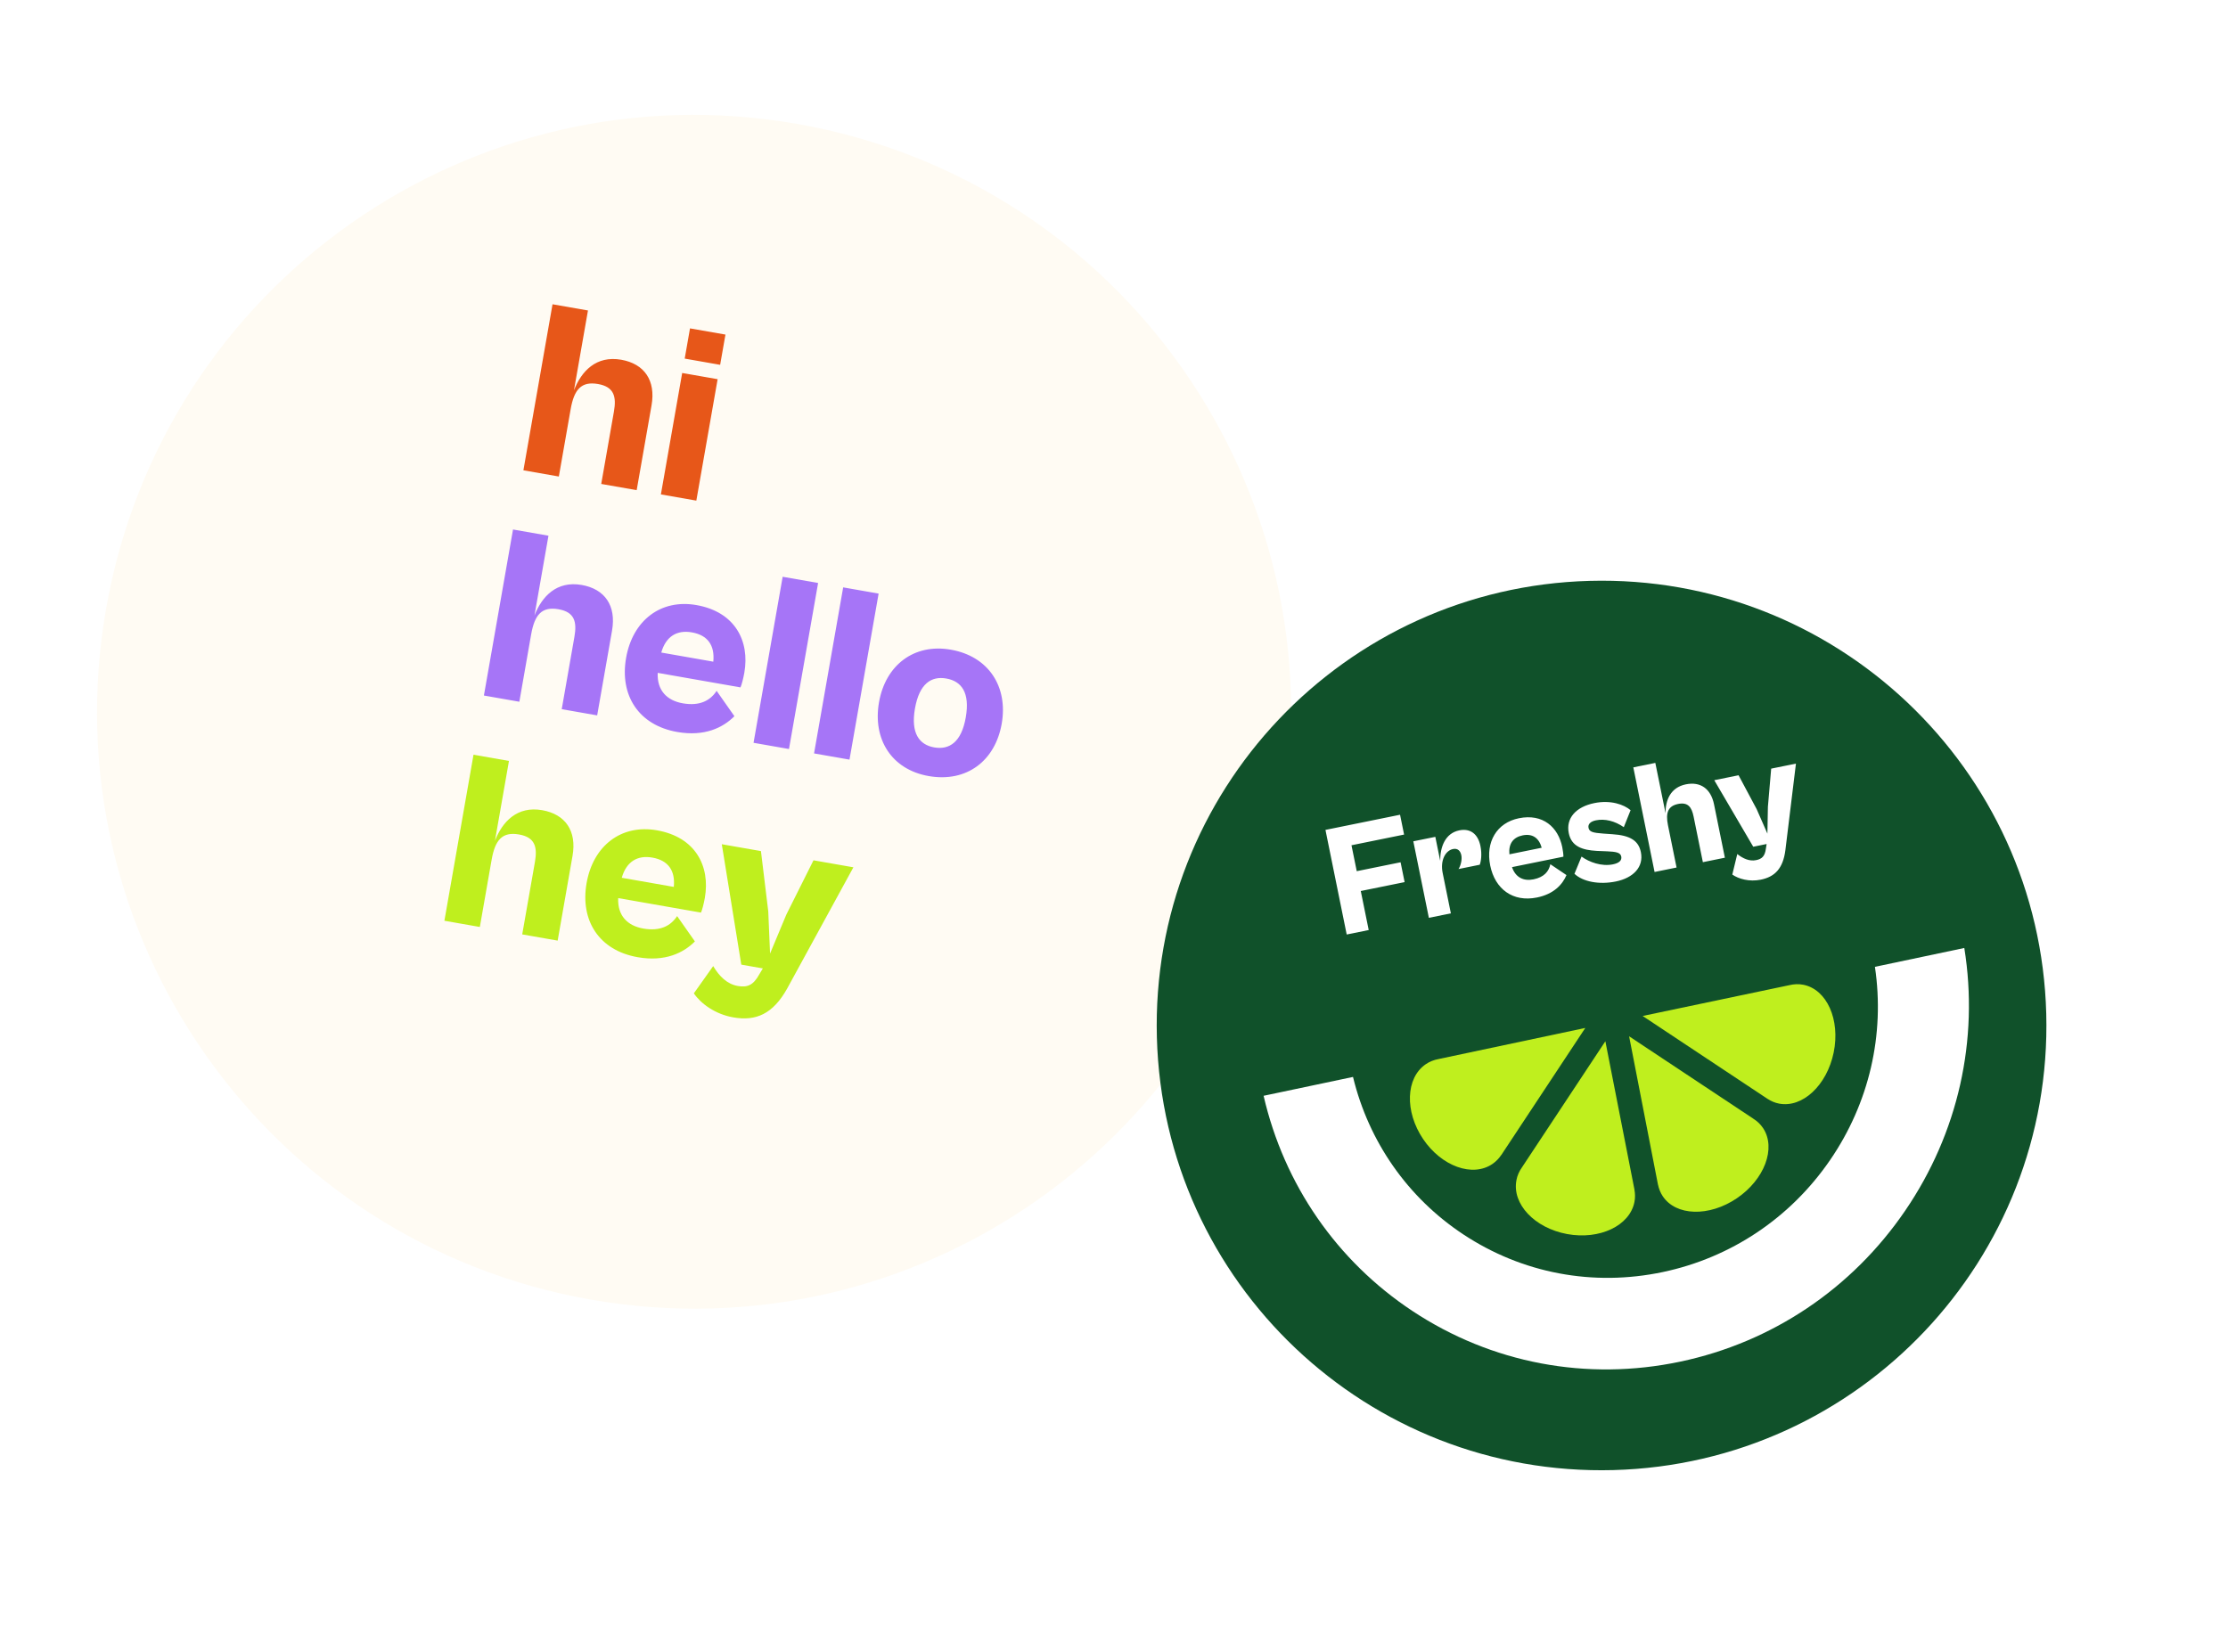 <svg width="302" height="224" viewBox="0 0 302 224" fill="none" xmlns="http://www.w3.org/2000/svg">
<g filter="url(#filter0_d_1284_12787)">
<path d="M173.777 108.085C166.058 152.101 124.119 181.525 80.103 173.806C36.088 166.088 6.664 124.149 14.382 80.133C22.101 36.118 64.04 6.693 108.056 14.412C152.071 22.131 181.495 64.07 173.777 108.085Z" fill="#FFFBF3"/>
</g>
<path d="M75.75 64.602L70.946 63.759L74.894 41.25L79.698 42.092L77.801 52.91C78.81 50.317 80.813 48.175 84.206 48.77C87.33 49.318 88.91 51.568 88.314 54.962L86.3 66.451L81.495 65.609L83.216 55.799C83.569 53.783 83.25 52.446 81.066 52.063C78.781 51.662 77.818 52.809 77.347 55.497L75.75 64.602ZM97.614 49.459L92.81 48.616L93.529 44.518L98.333 45.36L97.614 49.459ZM94.386 67.87L89.582 67.027L92.468 50.565L97.273 51.407L94.386 67.87Z" fill="#E75719"/>
<path d="M70.396 95.136L65.592 94.293L69.539 71.784L74.343 72.626L72.446 83.444C73.455 80.851 75.458 78.709 78.851 79.304C81.976 79.852 83.555 82.102 82.96 85.496L80.945 96.986L76.141 96.143L77.861 86.333C78.215 84.317 77.895 82.98 75.711 82.597C73.427 82.196 72.464 83.343 71.992 86.031L70.396 95.136ZM91.796 99.235C86.555 98.316 83.976 94.262 84.866 89.189C85.755 84.116 89.56 81.182 94.397 82.03C99.638 82.949 101.646 86.903 100.892 91.203C100.768 91.908 100.536 92.837 100.371 93.189L89.15 91.221C89.045 93.593 90.396 94.972 92.546 95.349C94.865 95.756 96.284 94.966 97.137 93.661L99.547 97.096C97.992 98.659 95.492 99.883 91.796 99.235ZM93.783 85.731C91.734 85.372 90.257 86.29 89.633 88.466L96.688 89.704C96.903 87.49 95.933 86.109 93.783 85.731ZM106.945 101.545L102.141 100.702L106.088 78.193L110.892 79.035L106.945 101.545ZM115.147 102.983L110.343 102.141L114.29 79.631L119.094 80.474L115.147 102.983ZM125.877 105.211C120.871 104.333 118.265 100.24 119.148 95.201C120.026 90.195 123.876 87.199 128.882 88.077C134.022 88.979 136.656 93.111 135.779 98.117C134.895 103.157 131.017 106.113 125.877 105.211ZM126.628 101.326C128.677 101.685 130.318 100.623 130.907 97.263C131.502 93.87 130.315 92.346 128.266 91.986C126.25 91.633 124.615 92.662 124.02 96.055C123.431 99.415 124.612 100.972 126.628 101.326Z" fill="#A675F7"/>
<path d="M65.041 125.67L60.237 124.827L64.184 102.318L68.989 103.16L67.091 113.978C68.1 111.385 70.104 109.243 73.497 109.838C76.621 110.386 78.2 112.636 77.605 116.03L75.59 127.52L70.786 126.677L72.507 116.867C72.86 114.851 72.54 113.514 70.357 113.131C68.072 112.73 67.109 113.877 66.638 116.565L65.041 125.67ZM86.441 129.769C81.2 128.85 78.621 124.796 79.511 119.723C80.401 114.65 84.205 111.716 89.043 112.564C94.284 113.483 96.292 117.437 95.537 121.737C95.414 122.442 95.182 123.371 95.016 123.723L83.795 121.755C83.691 124.127 85.042 125.506 87.192 125.883C89.51 126.29 90.93 125.5 91.782 124.195L94.192 127.63C92.637 129.193 90.137 130.417 86.441 129.769ZM88.428 116.265C86.379 115.906 84.902 116.824 84.278 119.001L91.333 120.238C91.548 118.025 90.579 116.643 88.428 116.265ZM99.399 137.928C96.913 137.492 94.985 136.046 94.049 134.67L96.671 130.974C97.5 132.366 98.562 133.418 100.007 133.671C101.284 133.895 102.1 133.588 102.914 132.103L103.403 131.289L100.48 130.776L97.837 114.452L103.145 115.383L104.136 123.556L104.379 129.278L106.588 123.987L110.267 116.632L115.676 117.581L106.7 134.014C104.781 137.452 102.49 138.47 99.399 137.928Z" fill="#BFEF1E"/>
<g filter="url(#filter1_d_1284_12787)">
<path d="M277.364 135.022C278.256 168.312 251.993 196.021 218.704 196.913C185.414 197.806 157.704 171.542 156.812 138.253C155.92 104.964 182.183 77.254 215.473 76.362C248.762 75.469 276.472 101.733 277.364 135.022Z" fill="#10512A"/>
</g>
<path d="M185.525 126.086L182.542 126.692L179.662 112.51L189.775 110.455L190.321 113.144L183.19 114.592L183.904 118.106L189.846 116.899L190.392 119.588L184.45 120.795L185.525 126.086ZM196.661 123.824L193.679 124.43L191.572 114.057L194.555 113.452L195.217 116.711C195.198 114.907 195.846 112.969 197.807 112.571C199.308 112.266 200.34 113.07 200.671 114.7C200.899 115.822 200.746 116.779 200.578 117.232L197.7 117.816C197.997 117.359 198.202 116.546 198.081 115.953C197.961 115.36 197.6 114.971 196.953 115.103C195.932 115.31 195.2 116.626 195.549 118.341L196.662 123.824L196.661 123.824ZM208.326 121.675C205.073 122.336 202.645 120.537 201.995 117.341C201.346 114.145 202.88 111.541 205.883 110.931C209.136 110.27 211.21 112.141 211.761 114.851C211.851 115.295 211.929 115.896 211.914 116.142L204.949 117.557C205.433 118.979 206.535 119.483 207.869 119.212C209.308 118.92 209.95 118.128 210.145 117.163L212.333 118.636C211.789 119.915 210.62 121.21 208.326 121.676L208.326 121.675ZM206.377 113.254C205.105 113.513 204.459 114.393 204.597 115.82L208.975 114.93C208.592 113.576 207.711 112.983 206.377 113.254ZM219.012 119.505C216.739 119.966 214.544 119.53 213.415 118.46L214.374 116.127C215.418 116.884 217.084 117.494 218.626 117.181C219.439 117.016 219.868 116.664 219.756 116.114C219.645 115.564 219.018 115.47 217.878 115.416L216.432 115.357C214.498 115.243 213.013 114.773 212.644 112.953C212.231 110.921 213.613 109.383 216.115 108.875C218.325 108.426 220.129 109.074 221.022 109.84L220.101 112.143C218.885 111.288 217.517 110.97 216.329 111.211C215.599 111.36 215.217 111.723 215.321 112.232C215.432 112.783 215.913 112.905 217.346 113.011L218.557 113.095C220.934 113.251 222.095 113.942 222.417 115.529C222.825 117.54 221.39 119.022 219.013 119.505L219.012 119.505ZM227.255 117.61L224.273 118.215L221.393 104.033L224.375 103.427L225.759 110.243C225.749 108.482 226.42 106.759 228.525 106.331C230.464 105.937 231.898 106.903 232.332 109.041L233.803 116.28L230.82 116.886L229.565 110.705C229.307 109.435 228.814 108.719 227.459 108.994C226.103 109.27 225.745 110.179 226.089 111.874L227.255 117.61L227.255 117.61ZM238.664 119.259C237.121 119.573 235.67 119.162 234.81 118.565L235.483 115.784C236.285 116.415 237.143 116.791 238.039 116.609C238.831 116.448 239.234 116.079 239.366 115.017L239.463 114.424L237.648 114.793L232.364 105.772L235.658 105.103L238.111 109.696L239.567 113.014L239.634 109.386L240.079 104.205L243.436 103.523L242.002 115.276C241.679 117.743 240.583 118.87 238.664 119.259Z" fill="white"/>
<path d="M237.635 151.646L220.822 140.491L224.737 160.618L224.741 160.611C224.857 161.162 225.058 161.684 225.37 162.156C227.157 164.865 231.652 164.999 235.413 162.458C239.174 159.916 240.775 155.659 238.989 152.95C238.635 152.413 238.172 151.983 237.636 151.651L237.635 151.646Z" fill="#BFEF1E"/>
<path d="M205.551 159.994C204.922 163.212 207.996 166.48 212.41 167.3C216.827 168.117 220.916 166.172 221.545 162.953C221.656 162.391 221.645 161.83 221.543 161.279L221.549 161.283L217.603 141.164L206.306 158.248C205.934 158.774 205.669 159.357 205.547 159.992L205.551 159.994Z" fill="#BFEF1E"/>
<path d="M192.888 154.405C195.396 158.132 199.616 159.648 202.315 157.787C202.785 157.463 203.174 157.053 203.489 156.584L203.496 156.588L214.883 139.36L194.996 143.575C194.369 143.69 193.775 143.918 193.24 144.288C190.541 146.15 190.383 150.68 192.891 154.407L192.888 154.405Z" fill="#BFEF1E"/>
<path d="M239.607 148.983C240.073 149.287 240.585 149.508 241.14 149.615C244.324 150.235 247.641 147.13 248.552 142.681C249.463 138.233 247.618 134.125 244.434 133.504C243.806 133.382 243.17 133.411 242.55 133.559L222.655 137.736L239.608 148.988L239.612 148.982L239.607 148.983Z" fill="#BFEF1E"/>
<path d="M254.142 131.078C255.512 140.259 253.361 149.554 248.056 157.281C242.68 165.117 234.63 170.504 225.394 172.452C215.935 174.447 206.323 172.63 198.324 167.332C190.815 162.359 185.529 154.792 183.397 146.001L171.279 148.557C174.051 160.591 181.207 170.946 191.444 177.726C202.175 184.834 215.076 187.275 227.766 184.596C240.203 181.972 251.03 174.704 258.245 164.128C265.421 153.618 268.263 140.975 266.257 128.519L254.139 131.075L254.142 131.078Z" fill="white"/>
<defs>
<filter id="filter0_d_1284_12787" x="9.095" y="11.511" width="169.97" height="169.97" filterUnits="userSpaceOnUse" color-interpolation-filters="sRGB">
<feFlood flood-opacity="0" result="BackgroundImageFix"/>
<feColorMatrix in="SourceAlpha" type="matrix" values="0 0 0 0 0 0 0 0 0 0 0 0 0 0 0 0 0 0 127 0" result="hardAlpha"/>
<feOffset dy="2.387"/>
<feGaussianBlur stdDeviation="2.029"/>
<feComposite in2="hardAlpha" operator="out"/>
<feColorMatrix type="matrix" values="0 0 0 0 0.063 0 0 0 0 0.318 0 0 0 0 0.165 0 0 0 0.1 0"/>
<feBlend mode="normal" in2="BackgroundImageFix" result="effect1_dropShadow_1284_12787"/>
<feBlend mode="normal" in="SourceGraphic" in2="effect1_dropShadow_1284_12787" result="shape"/>
</filter>
<filter id="filter1_d_1284_12787" x="132.922" y="54.858" width="168.333" height="168.332" filterUnits="userSpaceOnUse" color-interpolation-filters="sRGB">
<feFlood flood-opacity="0" result="BackgroundImageFix"/>
<feColorMatrix in="SourceAlpha" type="matrix" values="0 0 0 0 0 0 0 0 0 0 0 0 0 0 0 0 0 0 127 0" result="hardAlpha"/>
<feOffset dy="2.387"/>
<feGaussianBlur stdDeviation="11.934"/>
<feComposite in2="hardAlpha" operator="out"/>
<feColorMatrix type="matrix" values="0 0 0 0 0.063 0 0 0 0 0.318 0 0 0 0 0.165 0 0 0 0.15 0"/>
<feBlend mode="normal" in2="BackgroundImageFix" result="effect1_dropShadow_1284_12787"/>
<feBlend mode="normal" in="SourceGraphic" in2="effect1_dropShadow_1284_12787" result="shape"/>
</filter>
</defs>
</svg>

